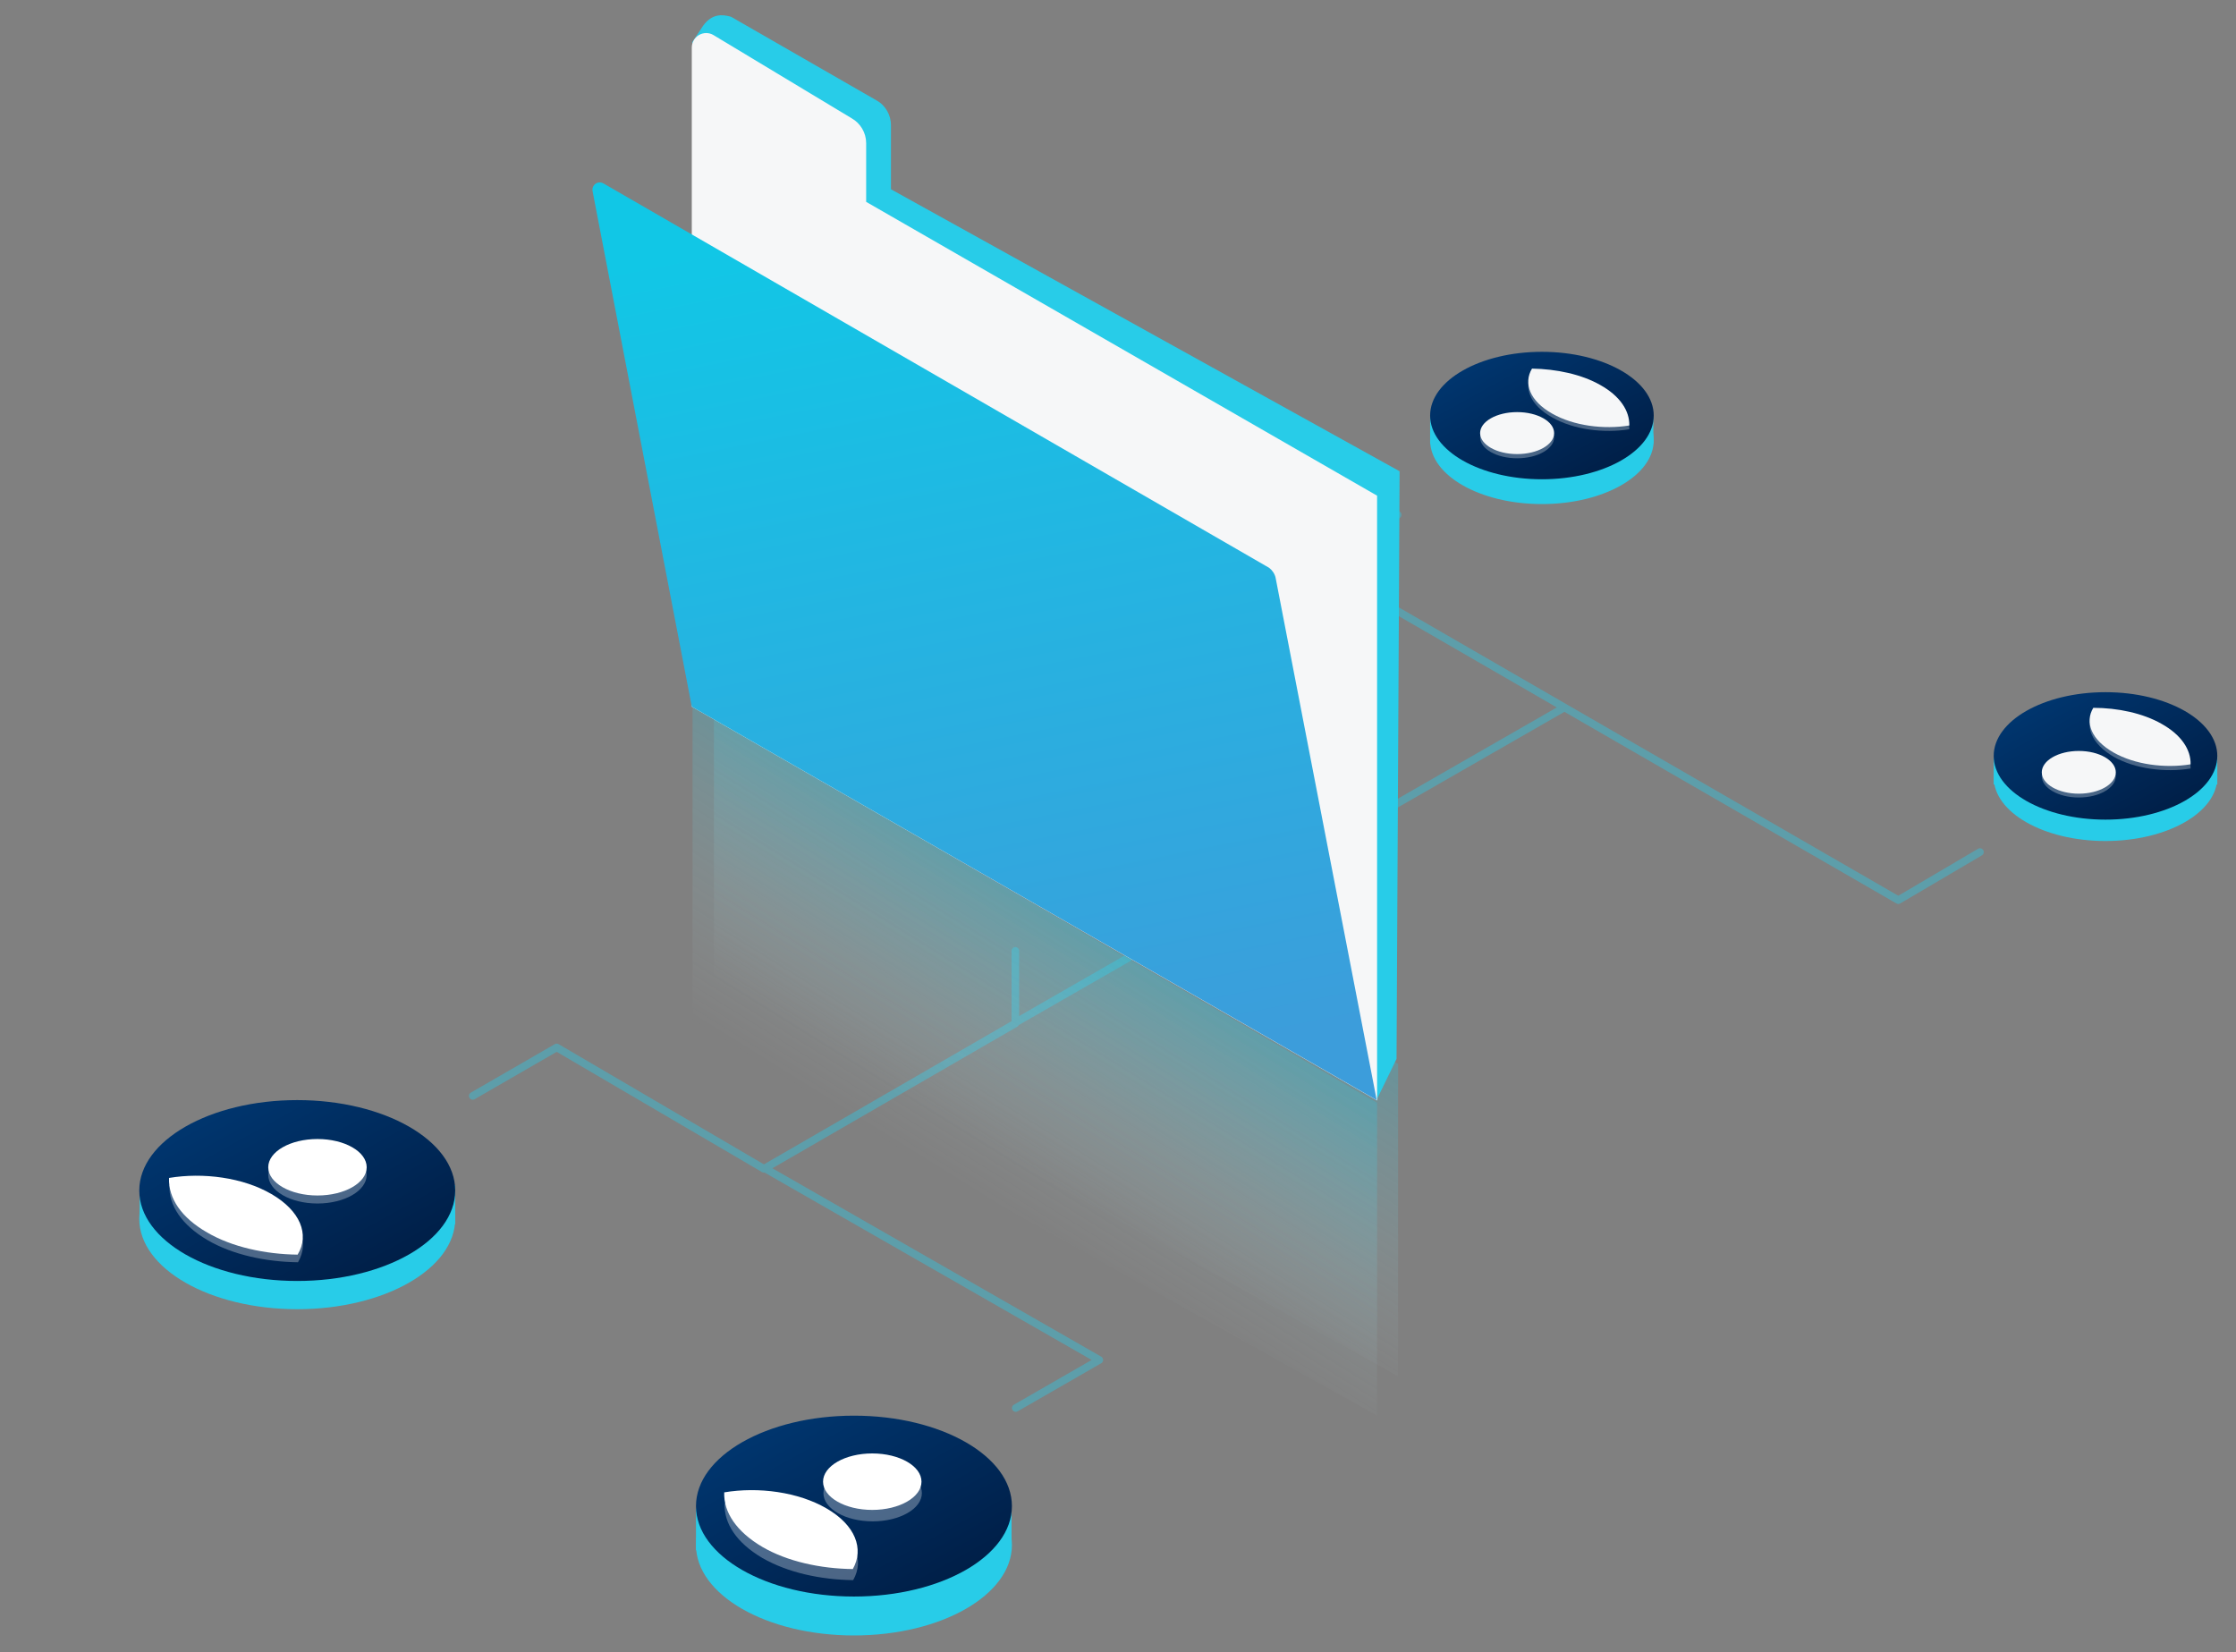 <?xml version="1.0" encoding="utf-8"?>
<!-- Generator: Adobe Illustrator 22.1.0, SVG Export Plug-In . SVG Version: 6.00 Build 0)  -->
<svg version="1.1" id="Ebene_1" xmlns="http://www.w3.org/2000/svg" xmlns:xlink="http://www.w3.org/1999/xlink" x="0px" y="0px"
	 viewBox="0 0 586 433" style="enable-background:new 0 0 586 433;" xml:space="preserve">
<rect x="0" y="0" width="586" height="433" fill="#808080" stroke="none"/>
<style type="text/css">
	.st0{fill:#28CCE8;}
	.st1{opacity:0.4;fill:none;stroke:#28CCE8;stroke-width:2;stroke-linecap:round;stroke-linejoin:round;enable-background:new    ;}
	.st2{opacity:0.47;fill:url(#Shape_19_);enable-background:new    ;}
	.st3{opacity:0.47;fill:url(#Shape_20_);enable-background:new    ;}
	.st4{fill:#F6F7F8;}
	.st5{fill:url(#Shape_21_);}
	.st6{fill:url(#Oval_16_);}
	.st7{opacity:0.3;}
	.st8{fill:#FFFFFF;}
	.st9{fill:url(#Oval_17_);}
	.st10{fill:url(#Oval_18_);}
	.st11{fill:url(#Oval_19_);}
</style>
<title>collaborate_iso</title>
<desc>Created with Sketch.</desc>
<g id="Example-Pages">
	<g id="HiDrive_Test" transform="translate(-686, -4166)">
		<g id="collaborate_iso" transform="translate(686, 4166)">
			<polygon id="Shape" class="st0" points="265.1,405.3 265.1,394.2 258.6,394.2 261.8,404.5 			"/>
			<polygon id="Shape_1_" class="st0" points="182.4,395.1 182.4,406.3 186.2,405.6 			"/>
			<path id="Shape_2_" class="st1" d="M366.3,134.9l-21.9,12.6l65.6,37.9l-143.9,82.6 M410,185.4l87.5,50.5l21.4-12.6 M123.9,287.2
				l22-12.7l54.3,31.8l65.9-38.1v-19 M200.3,306.1l87.8,50.3l-21.9,12.6"/>
			
				<linearGradient id="Shape_19_" gradientUnits="userSpaceOnUse" x1="9.448" y1="506.114" x2="9.64" y2="506.435" gradientTransform="matrix(193 0 0 -200 -1566 101524.07)">
				<stop  offset="0" style="stop-color:#E7F9FC;stop-opacity:0"/>
				<stop  offset="1" style="stop-color:#28CCE8;stop-opacity:0.5"/>
			</linearGradient>
			<polygon id="Shape_3_" class="st2" points="187.1,174.9 187.1,260.7 366.4,360.7 366.4,278.8 			"/>
			
				<linearGradient id="Shape_20_" gradientUnits="userSpaceOnUse" x1="9.45" y1="506.118" x2="9.643" y2="506.44" gradientTransform="matrix(193 0 0 -200 -1572 101535.07)">
				<stop  offset="0" style="stop-color:#E7F9FC;stop-opacity:0"/>
				<stop  offset="1" style="stop-color:#28CCE8;stop-opacity:0.5"/>
			</linearGradient>
			<polygon id="Shape_4_" class="st3" points="181.5,185.1 181.5,270.9 360.9,371 360.9,289 			"/>
			<g id="Group" transform="translate(127, 0)">
				<path id="Shape_5_" class="st0" d="M233.7,288.4l5.3-10.9l0.8-154L106.5,49.6V32.8c0-2.6-1.4-5.2-3.8-6.5L64.6,4.4
					c-2.4-0.7-5-0.8-7.3,2.3l-2.9,4.4"/>
				<path id="Shape_6_" class="st4" d="M100,37.5v15.4l133.9,77v158.5L54.3,185.2V29.8V12.5c0-3,3.2-4.8,5.7-3.3L96.2,31
					C98.5,32.3,100,34.8,100,37.5z"/>
				
					<linearGradient id="Shape_21_" gradientUnits="userSpaceOnUse" x1="-117.375" y1="505.853" x2="-117.527" y2="506.739" gradientTransform="matrix(221.149 0 0 -258.736 26105.326 131166.531)">
					<stop  offset="0" style="stop-color:#3C9DDB"/>
					<stop  offset="1" style="stop-color:#11C7E6"/>
				</linearGradient>
				<path id="Shape_7_" class="st5" d="M207.3,151.4l26.5,136.9L54.3,185.2L28.3,50.1c-0.3-1.6,1.4-2.9,2.9-2l174.4,100.7
					C206.4,149.4,207.1,150.4,207.3,151.4z"/>
			</g>
			<polygon id="Shape_8_" class="st0" points="36.6,311.4 36.6,320.8 119.3,320.8 119.3,310.6 			"/>
			<ellipse id="Oval" class="st0" cx="77.9" cy="319.4" rx="41.4" ry="23.7"/>
			<ellipse id="Oval_1_" class="st0" cx="223.8" cy="404.9" rx="41.4" ry="23.7"/>
			
				<linearGradient id="Oval_16_" gradientUnits="userSpaceOnUse" x1="9.318" y1="506.181" x2="10.216" y2="505.251" gradientTransform="matrix(89 0 0 -51 -792 26103.07)">
				<stop  offset="0" style="stop-color:#003A76"/>
				<stop  offset="1" style="stop-color:#001B41"/>
			</linearGradient>
			<ellipse id="Oval_2_" class="st6" cx="77.9" cy="312" rx="41.4" ry="23.7"/>
			<g id="Group_1_" transform="translate(8, 319)" class="st7">
				<ellipse id="Oval_3_" class="st8" cx="75.2" cy="-11.1" rx="12.9" ry="7.5"/>
				<path id="Shape_9_" class="st8" d="M63.2-4.2c-7.4-4.3-17.8-5.7-26.8-4.2C36.2-3.1,39.6,2,46.4,6c6.5,3.8,15.2,5.7,23.7,5.8
					C73.2,6.5,70.8,0.2,63.2-4.2z"/>
			</g>
			<g id="Group_2_" transform="translate(8, 316)">
				<ellipse id="Oval_4_" class="st8" cx="75.2" cy="-10.1" rx="12.9" ry="7.4"/>
				<path id="Shape_10_" class="st8" d="M63.1-3.1c-7.4-4.3-17.8-5.7-26.8-4.2C36.1-2,39.5,3.1,46.3,7c6.5,3.8,15.2,5.7,23.7,5.8
					C73.2,7.5,70.7,1.3,63.1-3.1z"/>
			</g>
			<polygon id="Shape_11_" class="st0" points="374.8,109.4 374.8,116.3 433.3,116.3 433.3,108.9 			"/>
			<ellipse id="Oval_5_" class="st0" cx="404.1" cy="115.4" rx="29.3" ry="16.7"/>
			
				<linearGradient id="Oval_17_" gradientUnits="userSpaceOnUse" x1="9.037" y1="505.421" x2="9.934" y2="504.492" gradientTransform="matrix(63 0 0 -36 -194 18287.07)">
				<stop  offset="0" style="stop-color:#003A76"/>
				<stop  offset="1" style="stop-color:#001B41"/>
			</linearGradient>
			<ellipse id="Oval_6_" class="st9" cx="404.1" cy="108.9" rx="29.3" ry="16.7"/>
			
				<linearGradient id="Oval_18_" gradientUnits="userSpaceOnUse" x1="9.193" y1="506.304" x2="10.091" y2="505.375" gradientTransform="matrix(89 0 0 -51 -635 26192.07)">
				<stop  offset="0" style="stop-color:#003A76"/>
				<stop  offset="1" style="stop-color:#001B41"/>
			</linearGradient>
			<ellipse id="Oval_7_" class="st10" cx="223.8" cy="394.7" rx="41.4" ry="23.7"/>
			<g id="Group_3_" transform="translate(164, 408)" class="st7">
				<ellipse id="Oval_8_" class="st8" cx="64.7" cy="-16.7" rx="12.9" ry="7.4"/>
				<path id="Shape_12_" class="st8" d="M52.7-9.8c-7.4-4.3-17.8-5.7-26.8-4.2C25.7-8.8,29-3.7,35.8,0.3C42.4,4.1,51,6,59.6,6.1
					C62.6,0.8,60.2-5.4,52.7-9.8z"/>
			</g>
			<g id="Group_4_" transform="translate(164, 405)">
				<ellipse id="Oval_9_" class="st8" cx="64.6" cy="-16.7" rx="12.9" ry="7.4"/>
				<path id="Shape_13_" class="st8" d="M52.6-9.7c-7.4-4.3-17.8-5.7-26.8-4.2c-0.2,5.2,3.2,10.3,10,14.3c6.5,3.8,15.2,5.7,23.7,5.8
					C62.5,0.9,60.2-5.3,52.6-9.7z"/>
			</g>
			<g id="Group_5_" transform="translate(378, 100)" class="st7">
				<ellipse id="Oval_10_" class="st4" cx="19.6" cy="14.6" rx="9.7" ry="5.5"/>
				<path id="Shape_14_" class="st4" d="M28.8,9.4c5.6,3.2,13.5,4.2,20.2,3.1C49,8.7,46.6,4.9,41.4,2c-4.9-2.8-11.5-4.2-17.9-4.3
					C21.2,1.5,22.9,6.1,28.8,9.4z"/>
			</g>
			<g id="Group_6_" transform="translate(378, 99)">
				<ellipse id="Oval_11_" class="st4" cx="19.6" cy="14.5" rx="9.7" ry="5.5"/>
				<path id="Shape_15_" class="st4" d="M28.8,9.4c5.6,3.2,13.5,4.2,20.2,3.1c0.1-3.8-2.4-7.7-7.6-10.6c-4.9-2.8-11.5-4.2-17.9-4.3
					C21.2,1.4,22.9,6.1,28.8,9.4z"/>
			</g>
			<polygon id="Shape_16_" class="st0" points="522.5,198.7 522.5,205.6 581.1,205.6 581.1,198.1 			"/>
			<ellipse id="Oval_12_" class="st0" cx="551.8" cy="203.7" rx="29.3" ry="16.7"/>
			
				<linearGradient id="Oval_19_" gradientUnits="userSpaceOnUse" x1="8.858" y1="505.61" x2="9.756" y2="504.681" gradientTransform="matrix(63 0 0 -36 -35 18383.07)">
				<stop  offset="0" style="stop-color:#003A76"/>
				<stop  offset="1" style="stop-color:#001B41"/>
			</linearGradient>
			<ellipse id="Oval_13_" class="st11" cx="551.8" cy="198.1" rx="29.3" ry="16.7"/>
			<g id="Group_7_" transform="translate(536, 196)" class="st7">
				<ellipse id="Oval_14_" class="st4" cx="8.8" cy="7.4" rx="9.7" ry="5.6"/>
				<path id="Shape_17_" class="st4" d="M17.9,2.3c5.6,3.2,13.5,4.2,20.2,3.1c0.1-3.8-2.4-7.7-7.6-10.6C25.6-8,19-9.5,12.6-9.6
					C10.3-5.7,12.1-1.1,17.9,2.3z"/>
			</g>
			<g id="Group_8_" transform="translate(536, 195)">
				<ellipse id="Oval_15_" class="st4" cx="8.8" cy="7.4" rx="9.7" ry="5.6"/>
				<path id="Shape_18_" class="st4" d="M17.9,2.2c5.6,3.2,13.5,4.2,20.2,3.1c0.1-3.8-2.4-7.7-7.6-10.6C25.6-8.1,19-9.5,12.6-9.5
					C10.3-5.7,12.1-1.1,17.9,2.2z"/>
			</g>
		</g>
	</g>
</g>
</svg>
